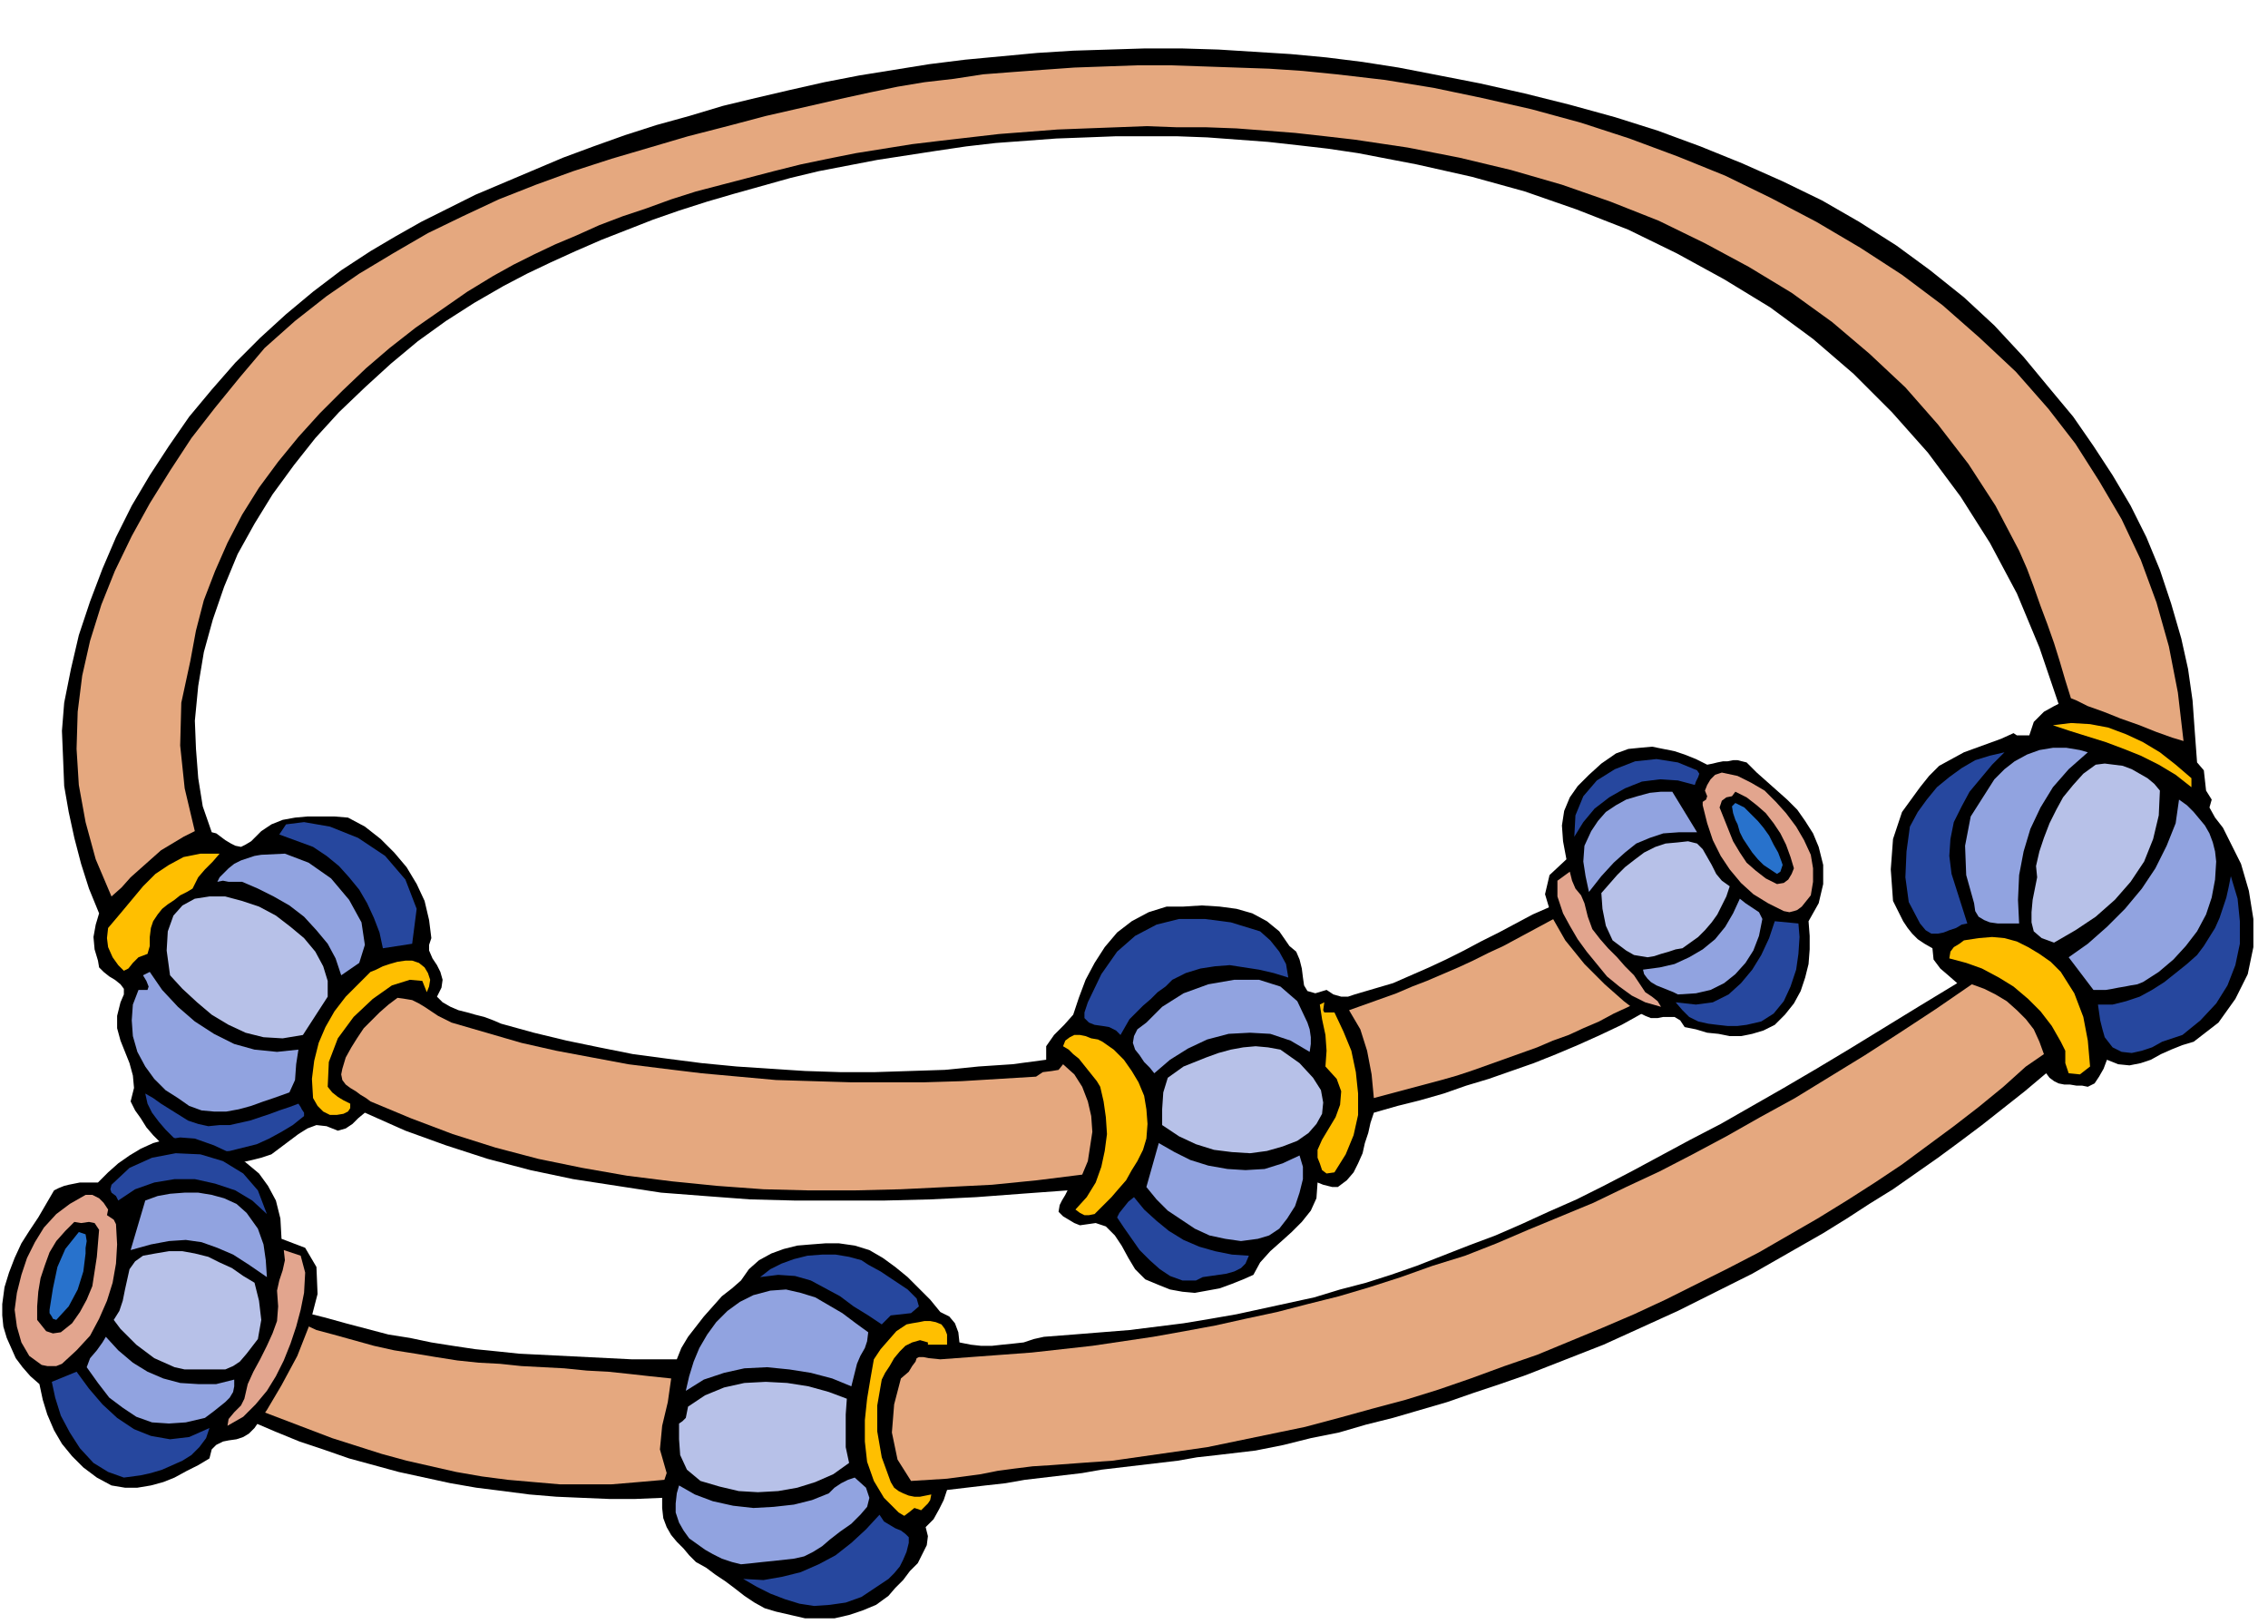 <svg xmlns="http://www.w3.org/2000/svg" fill-rule="evenodd" height="1.442in" preserveAspectRatio="none" stroke-linecap="round" viewBox="0 0 2014 1442" width="2.014in"><style>.pen1{stroke:none}.brush2{fill:#000}.brush3{fill:#26479e}.brush4{fill:#91a3e0}.brush5{fill:#ffbf00}.brush6{fill:#b7c1e8}.brush7{fill:#e5a87f}.brush8{fill:#e2a58e}.brush9{fill:#2872cc}</style><path class="pen1 brush2" d="m1948 925-10 3-10 4-9 4-9 5-9 3-10 2-10-1-10-4-3 8-4 7-4 6-6 3-5-1h-5l-6-1h-5l-5-1-4-2-4-3-3-4-19 16-19 15-19 15-20 15-19 14-20 14-20 14-21 13-20 13-21 13-21 12-21 12-21 12-22 11-22 11-22 11-22 10-22 10-22 10-23 9-23 9-23 9-23 8-24 8-23 8-24 7-24 7-24 6-24 7-25 5-24 6-25 5-17 2-17 2-18 2-17 3-17 2-17 2-17 2-17 2-17 3-17 2-17 2-17 2-17 3-18 2-17 2-17 2-3 9-4 8-5 9-7 7 2 8-1 8-4 8-4 8-7 7-6 8-7 7-6 7-11 8-12 5-12 4-13 3h-26l-13-3-13-3-10-3-9-5-9-6-9-7-8-6-9-6-8-6-9-5-6-6-5-6-6-6-5-6-4-7-3-8-1-9v-9l-24 1h-23l-24-1-23-1-24-2-23-3-24-3-23-4-23-5-23-5-22-6-22-6-23-8-21-7-22-9-21-9-14-3-12-6-13-8-11-9-10-10-9-12-8-12-6-12-1-7 1-7 2-6 4-6 5-5 5-5 5-4 5-4 17-8 16-2 15 2 15 6 14 7 15 8 15 7 16 4 18 5 19 5 19 5 19 3 19 4 19 3 20 3 20 2 19 2 20 1 20 1 20 1 20 1 20 1h40l4-10 6-10 7-9 7-9 8-9 8-9 9-7 8-7 7-10 9-8 11-6 11-4 12-3 12-1 13-1h12l14 2 13 4 12 7 11 8 11 9 10 10 10 10 9 11 8 4 5 6 3 8 1 9 10 2 9 1h10l9-1 10-1 9-1 9-3 9-2 26-2 25-2 25-2 24-3 24-3 24-4 23-4 23-5 23-5 23-5 23-7 23-6 22-7 23-8 23-9 23-9 24-9 23-10 24-11 25-11 24-12 25-13 26-14 26-14 27-14 28-16 28-16 29-17 30-18 31-19 31-19 33-20-8-7-7-6-6-8-1-10-7-4-6-4-5-5-4-5-4-6-3-6-3-6-3-6-2-28 2-27 8-24 16-22 8-10 9-9 11-6 11-6 11-4 11-4 11-4 11-5 3 2h11l4-12 9-9 9-5 4-2-17-50-20-48-24-45-26-41-29-39-32-36-34-34-36-31-38-28-41-25-42-23-43-21-46-18-46-16-47-13-49-11-26-5-26-5-27-4-26-3-27-3-27-2-27-2-27-1h-54l-26 1-27 1-27 2-27 2-26 3-27 4-26 4-26 4-26 5-26 5-25 6-25 7-25 7-24 7-25 8-23 8-23 9-23 9-23 10-22 10-21 10-21 11-26 15-25 16-25 18-24 20-23 21-23 22-21 23-19 24-19 26-16 26-15 27-12 29-10 29-8 29-5 30-3 31 1 25 2 26 4 25 8 23 4 1 4 3 4 3 5 3 4 2 5 1 4-2 5-3 9-9 9-6 10-4 11-2 11-1h24l12 1 15 8 14 11 12 12 11 13 9 15 7 15 4 17 2 16-2 6v5l3 7 4 6 3 6 2 7-1 7-4 8 5 5 7 4 7 3 8 2 7 2 8 2 8 3 7 3 29 8 29 7 29 6 30 6 30 4 31 4 31 3 30 2 31 2 31 1h31l31-1 31-1 30-3 30-2 30-4v-12l7-10 9-9 8-9 5-15 6-16 8-15 9-14 11-13 13-10 15-8 16-5h15l16-1 16 1 15 2 14 4 13 7 11 9 9 13 6 5 3 7 2 8 1 8 1 7 3 5 7 2 10-3 6 4 7 2h6l6-2 17-5 17-5 16-7 16-7 15-7 16-8 15-8 16-8 15-8 15-8 16-7 16-7 16-7 17-5 17-5 18-3 10 1 11 1 10 1 11 2 9 4 10 5 8 7 8 10 3 12-1 11-5 11-6 10-17 13-18 12-18 12-18 10-18 10-19 9-20 9-19 8-20 8-20 7-20 7-20 6-20 7-21 6-20 5-21 6-3 9-2 9-3 9-2 9-4 9-4 8-6 7-8 6h-5l-4-1-4-1-5-2-1 14-5 11-8 10-9 9-10 9-9 8-9 10-6 11-9 4-10 4-11 4-11 2-11 2-11-1-11-2-10-4-12-5-9-9-6-10-6-11-6-9-8-8-9-3-14 2-5-2-5-3-5-3-4-4 1-6 2-4 3-5 2-4-41 3-40 3-41 2-40 1h-81l-39-1-40-3-39-3-39-6-39-6-38-8-38-10-37-12-36-13-36-16-6 5-5 5-6 4-7 2-10-4-9-1-8 3-8 5-8 6-8 6-8 6-9 3-8 2-9 2-9 2-9 1-8 1h-9l-8-2-8-4-8-5-7-5-7-6-6-6-6-7-5-8-5-7-4-8 3-12-1-11-3-11-4-10-4-10-3-11v-11l3-12 3-7v-5l-3-4-5-4-5-3-5-4-4-4-1-6-3-10-1-11 2-11 3-10-9-22-7-22-6-23-5-23-4-23-1-25-1-24 2-25 6-30 7-30 10-30 11-29 12-28 14-28 16-27 17-26 18-26 20-24 21-24 22-22 23-21 24-20 25-19 26-17 22-13 23-13 24-12 24-12 26-11 26-11 26-11 27-10 28-10 28-9 29-8 30-9 29-7 30-7 31-7 31-6 31-5 31-5 32-4 32-3 32-3 32-2 32-1 32-1h32l33 1 32 2 32 2 32 3 32 4 32 5 31 6 41 8 40 9 40 10 40 11 38 12 38 14 37 15 36 16 35 17 33 19 33 21 30 22 30 24 27 25 26 28 24 29 20 24 18 26 17 26 16 27 14 28 12 29 10 30 9 31 6 27 4 28 2 28 2 27 6 7 1 9 1 9 5 8-2 7 5 9 7 9 5 10 11 22 7 24 4 25v25l-5 24-11 22-15 21-22 17z"/><path class="pen1 brush3" d="m1938 919-9 3-9 3-9 5-9 3-9 2-9-1-8-4-7-9-2-7-2-8-1-7-1-7h13l12-3 12-4 11-6 11-7 10-8 10-8 9-8 6-8 5-8 5-8 4-9 3-9 3-9 2-9 2-10 6 20 2 20v20l-4 19-7 18-10 16-14 15-16 13z"/><path class="pen1 brush4" d="m1903 872-5 2-6 1-5 1-6 1-5 1-6 1h-11l-22-29 17-12 17-15 16-16 15-18 12-18 10-20 8-20 3-21 7 5 6 6 5 6 5 6 4 7 3 8 2 8 1 9-1 16-3 16-5 15-8 15-10 13-11 12-13 11-14 9z"/><path class="pen1 brush5" d="m1946 699-14-11-15-9-16-8-15-6-16-6-16-5-16-5-15-5 16-2 17 1 16 3 16 6 15 7 15 9 14 11 14 12v8z"/><path class="pen1 brush6" d="m1824 837-11-4-7-6-2-8v-9l1-11 2-10 2-10-1-10 3-13 4-12 5-13 6-12 6-11 9-11 9-10 11-8 8-1 8 1 8 1 8 3 7 4 7 4 6 5 5 6-1 22-5 21-8 20-12 18-14 16-17 15-18 12-19 11z"/><path class="pen1 brush7" d="m1839 620-5-16-5-17-5-16-6-17-6-16-6-17-6-16-7-16-21-40-24-37-27-35-29-33-32-30-33-28-36-26-38-23-39-21-41-20-43-17-43-15-45-13-46-11-46-9-47-7-26-3-27-3-26-2-26-2-27-1h-26l-27-1-26 1-27 1-26 1-26 2-26 2-26 3-26 3-25 3-25 4-25 4-25 5-24 5-24 6-23 6-23 6-23 6-22 7-22 8-21 7-21 8-20 9-19 8-19 9-18 9-18 10-23 14-23 16-23 16-23 18-21 18-21 20-20 20-19 21-18 22-17 23-15 24-13 25-11 25-10 26-7 27-5 27-8 37-1 38 4 38 9 38-10 5-10 6-10 6-9 8-9 8-9 8-8 9-9 8-14-33-9-33-6-33-2-32 1-33 4-32 7-31 10-32 12-30 15-31 16-29 18-29 19-29 21-27 22-27 22-26 27-24 28-22 29-20 30-18 31-18 31-15 32-15 33-13 33-12 34-11 34-10 34-10 35-9 34-9 35-8 35-8 23-5 24-5 24-4 26-3 26-4 26-2 27-2 28-2 28-1 28-1h29l30 1 29 1 29 1 30 2 30 3 43 5 43 7 43 9 44 10 44 12 43 14 43 16 42 17 41 20 40 21 39 23 37 24 36 27 33 29 32 30 29 33 24 31 21 33 20 34 17 36 14 38 11 39 8 41 5 43-10-3-14-5-15-6-17-6-15-6-14-5-10-5-5-2z"/><path class="pen1 brush4" d="M1793 820h-19l-7-1-5-2-5-3-3-5-1-7-7-25-1-26 5-26 14-22 7-11 9-9 9-7 11-6 11-4 12-2h12l12 2 7 2-17 15-14 16-11 18-9 19-6 20-4 21-1 22 1 21z"/><path class="pen1 brush5" d="m1847 954-10-1-3-9v-11l-4-8-8-14-10-13-11-11-13-11-13-8-15-8-14-5-15-4 1-6 3-4 5-3 4-3 13-2 12-1 11 1 11 3 10 5 10 6 10 7 9 9 12 19 8 21 4 21 2 23-9 7z"/><path class="pen1 brush7" d="m1799 947-20 18-22 18-22 17-23 17-23 17-24 16-25 16-26 16-26 15-26 15-27 14-28 14-28 14-28 13-28 12-29 12-29 12-29 10-30 11-29 10-29 9-30 8-29 8-30 8-29 6-29 6-29 6-28 4-28 4-28 4-28 2-27 2-16 1-16 2-15 2-15 3-15 2-15 2-16 1-16 1-12-19-5-24 2-25 6-23 7-6 3-5 3-4 1-3 2-1h4l5 1 10 1 27-2 27-2 27-2 27-3 27-3 27-4 27-4 28-5 27-5 27-6 28-6 27-7 28-7 27-8 28-9 28-10 29-9 28-11 28-12 29-12 29-12 29-14 30-14 29-15 30-16 30-17 31-17 31-19 31-19 31-20 32-21 32-22 11 4 10 5 10 6 9 8 8 8 7 9 5 11 4 11-16 11z"/><path class="pen1 brush3" d="m1733 776 14 44-5 1-5 3-6 2-5 2-5 1h-6l-5-3-5-6-10-19-3-22 1-23 3-22 7-13 8-11 9-11 11-9 11-8 12-7 13-4 13-3-11 11-10 12-10 12-7 13-7 14-3 15-1 15 2 16z"/><path class="pen1 brush7" d="m1446 894-13 6-13 7-14 6-13 6-14 5-14 6-14 5-14 5-14 5-14 5-15 5-14 4-15 4-15 4-15 4-15 4-2-21-4-21-6-19-10-17 14-5 14-5 14-5 14-6 13-5 14-6 14-6 13-6 14-7 13-6 13-7 13-7 13-7 13-7 13-7 13-7 15-3 16-3 16-2 16-1 15 2 14 5 13 9 11 12-3 15-6 13-10 11-12 10-13 8-13 7-14 7-12 6z"/><path class="pen1 brush5" d="m1185 1041-7 1-4-3-2-6-2-5v-7l4-9 6-10 6-10 4-11 1-12-4-11-10-11 1-14-1-14-3-14-2-13 4-2-1 7 1 2h9l8 17 7 17 4 19 2 19v19l-4 18-7 17-10 16z"/><path class="pen1 brush6" d="M1032 999v-14l1-15 4-13 14-10 10-4 10-4 11-4 11-3 11-2 11-1 11 1 11 2 17 12 12 13 7 11 2 11-1 10-5 9-7 8-10 7-13 5-14 4-15 2-16-1-16-2-16-5-15-7-15-10z"/><path class="pen1 brush4" d="m1163 934-17-10-18-6-18-1-19 1-19 5-17 8-16 10-14 12-4-5-5-5-4-6-4-5-2-6 1-6 3-6 8-6 14-14 19-12 22-8 23-4h22l19 6 15 13 9 19 2 6 1 7v6l-1 7zm-46 166-15 2-14-2-14-3-13-6-12-8-12-8-10-10-9-11 11-39 14 8 14 7 16 5 17 3 16 1 17-1 16-5 15-7 3 10v11l-3 12-4 12-7 11-7 9-9 6-10 3z"/><path class="pen1 brush3" d="m1144 868-13-4-13-3-13-2-13-2-13 1-13 2-13 4-12 6-6 6-7 5-6 6-7 6-6 6-6 6-4 7-4 7-4-4-6-3-6-1-7-1-5-2-4-4v-5l3-9 12-25 14-20 16-14 19-10 20-5h23l23 3 26 8 9 8 8 10 6 11 2 12zm-82 269h-12l-11-4-9-6-9-8-9-9-7-10-7-10-6-9 2-4 4-5 4-5 5-4 9 11 11 10 11 9 13 8 14 6 14 4 15 3 15 1-3 7-4 4-6 3-7 2-7 1-7 1-7 1-6 3z"/><path class="pen1 brush5" d="m972 1078-5 1h-4l-4-2-4-3 10-11 8-13 5-14 3-14 2-15-1-15-2-14-3-13-3-5-4-5-4-5-4-5-4-5-5-4-4-4-5-3 2-5 4-3 4-2h5l5 1 5 2 6 1 4 2 10 7 9 9 7 10 6 10 5 12 2 12 1 13-1 13-3 10-5 10-5 8-5 9-7 8-6 7-8 8-7 7z"/><path class="pen1 brush7" d="m961 1043-40 5-40 4-40 2-41 2-41 1h-41l-40-1-41-3-40-4-40-5-40-7-39-8-38-10-38-12-37-14-36-15-4-3-5-3-4-3-5-3-4-3-3-4-1-5 1-5 3-10 5-9 5-8 6-9 7-7 7-7 8-7 8-6 7 1 6 1 6 3 5 3 6 4 6 4 6 3 6 3 31 9 31 9 31 7 32 6 32 6 32 4 33 4 33 3 33 3 33 1 33 1h66l33-1 33-2 33-2 6-4 8-1 6-1 4-5 10 9 7 11 5 13 3 13 1 14-2 13-2 13-5 12z"/><path class="pen1 brush5" d="M824 1194v-2l-7-2-7 2-6 3-5 5-5 6-4 7-4 6-3 6-4 23v23l4 23 8 22 3 5 4 3 4 2 5 2 5 1h5l5-1 5-1-1 5-2 3-3 3-3 3-6-2-5 4-4 3-5-3-13-13-9-15-6-17-2-18v-19l2-19 3-18 3-17 6-9 7-8 7-8 9-6 5-1 6-1 5-1h5l5 1 5 2 3 4 2 5v9h-17z"/><path class="pen1 brush3" d="m791 1168-8 8-12-8-13-8-12-9-13-7-13-7-14-4-15-1-16 2 9-7 10-5 11-4 12-3 13-1h12l12 2 11 3 6 4 11 6 12 8 12 8 8 8 2 7-7 6-18 2zm-26 250-14 5-14 2-14 1-13-2-13-4-13-5-12-6-12-7 18 1 17-3 16-4 16-7 15-8 14-11 13-12 12-13 4 6 5 3 5 3 5 2 4 3 3 3v5l-2 8-3 7-3 6-5 6-5 5-6 4-6 4-6 4-6 4z"/><path class="pen1 brush4" d="m761 1211-5 20-17-7-19-5-19-3-20-2-20 1-18 4-18 6-16 10 3-13 4-13 5-12 7-12 8-11 10-10 11-8 12-6 15-4 14-1 13 3 13 4 12 7 12 7 12 9 11 8-1 8-2 6-4 7-3 7zm-103 178-8-2-9-3-8-4-7-4-7-5-7-5-5-7-4-7-3-9v-8l1-9 2-7 14 8 16 6 18 4 18 2 18-1 18-2 16-4 15-6 5-5 6-4 6-3 6-2 10 9 3 9-2 8-6 7-8 8-10 7-9 7-7 6-8 5-8 4-9 2-9 1-9 1-10 1-9 1-10 1z"/><path class="pen1 brush6" d="m754 1299-14 10-16 7-16 5-17 3-18 1-17-1-17-4-17-5-12-10-6-13-1-14v-14l3-2 3-3 1-5 1-5 15-10 17-7 18-4 19-1 19 1 19 3 18 5 16 6-1 14v29l3 14z"/><path class="pen1 brush7" d="m592 1308-2 6-23 2-24 2h-46l-23-2-23-2-23-3-23-4-22-5-22-5-22-6-22-7-22-7-21-8-21-8-21-8-13-2-13-4-12-7-10-8-10-10-8-10-7-11-5-12-2-11 5-10 9-8 9-6 17-6h15l15 4 15 6 14 8 15 8 15 7 15 4 18 5 18 5 18 4 19 3 18 3 19 3 19 2 19 1 19 2 19 1 19 1 20 2 19 1 19 2 18 2 19 2-3 21-5 21-2 21 6 21z"/><path class="pen1 brush5" d="m379 881-4-10-11-1-16 5-17 12-17 16-14 19-8 21-1 22 4 5 5 4 5 3 6 3v4l-2 3-4 2-6 1h-6l-6-3-5-5-4-7-1-17 2-16 4-16 6-14 8-14 10-13 11-11 11-11 5-2 6-3 6-2 7-2 7-1h6l6 2 5 4 3 5 2 6-1 6-2 5z"/><path class="pen1 brush3" d="m366 838-26 4-3-14-5-13-6-13-7-12-9-11-9-10-11-9-12-8-30-11 6-9 16-2 23 4 25 10 24 16 18 21 10 26-4 31z"/><path class="pen1 brush4" d="m303 866-5-15-7-13-10-12-11-12-13-10-14-8-14-7-14-6h-12l-5-1-5 1 2-4 4-4 4-4 5-4 6-3 6-2 6-2 6-1 21-1 21 8 20 14 16 19 11 20 3 20-5 16-16 11z"/><path class="pen1 brush6" d="m269 919-18 3-17-1-16-4-15-7-15-9-13-11-13-12-11-12-3-22 1-17 5-14 8-9 11-6 13-2h14l15 4 15 5 15 8 13 10 12 10 10 12 7 13 4 13v14l-22 34z"/><path class="pen1 brush4" d="m243 975-9 3-11 4-11 3-11 2h-11l-11-1-11-4-10-7-11-7-10-10-8-11-7-13-4-14-1-14 1-14 5-13h8l1-3-2-5-3-5 6-3 11 16 14 15 15 13 17 11 18 9 18 5 20 2 19-2-2 13-1 14-5 11-14 5z"/><path class="pen1 brush3" d="m270 991-10 8-10 6-11 6-11 5-12 3-12 3-13 1-12 1-9-4-8-5-8-5-7-7-6-7-6-8-4-8-2-9 7 4 7 5 8 5 8 5 8 5 9 3 9 2 10-1h9l9-2 9-2 9-3 9-3 8-3 9-3 8-3 2 3 1 2 2 3v3z"/><path class="pen1 brush5" d="m171 789-5 3-6 3-5 4-6 4-5 4-4 5-4 6-2 6-1 8v8l-2 7-8 3-5 5-4 5-4 2-5-5-5-7-4-9-1-8 1-9 11-13 10-12 10-12 11-11 12-8 13-7 15-3h17l-6 7-7 7-6 7-5 10z"/><path class="pen1 brush2" d="m250 1100 21 8 10 17 1 24-7 27-11 28-14 26-13 22-11 16-5 5-5 3-6 2-7 1-5 1-6 3-4 4-2 8-10 6-10 5-11 6-10 4-11 3-12 2h-11l-12-2-13-7-12-9-10-10-9-11-7-12-6-14-4-13-3-14-8-7-7-8-6-8-4-9-4-9-3-10-1-10v-10l2-15 4-13 5-13 6-13 7-11 8-12 7-12 7-12 4-2 5-2 4-1 5-1 5-1h16l9-9 9-8 10-7 10-6 11-5 11-3 13-2 13 1 17 6 15 7 13 8 12 10 8 11 7 13 4 16 1 18z"/><path class="pen1 brush3" d="m237 1078-13-12-15-9-18-6-18-4h-18l-18 3-17 6-15 10-2-4-4-3-1-3 1-4 16-15 20-9 21-4 22 1 20 6 18 11 13 15 8 21z"/><path class="pen1 brush8" d="m267 1163-4 15-5 15-6 15-7 14-8 13-10 12-11 11-14 8 1-6 5-6 6-6 3-6 3-13 5-11 6-11 6-12 5-11 4-11 1-13-1-14 2-9 3-9 2-9-1-9 15 5 4 15-1 18-3 15z"/><path class="pen1 brush4" d="m237 1134-16-11-14-9-14-6-14-5-14-2-15 1-16 3-18 5 13-44 11-4 11-2 13-1h12l12 2 11 3 11 5 9 8 10 14 5 14 2 14 1 15z"/><path class="pen1 brush6" d="m219 1202-6 7-6 4-7 3h-36l-9-2-9-4-9-4-8-6-8-6-7-7-7-7-6-8 5-8 3-9 2-10 2-9 2-9 5-7 7-5 11-2 12-2h12l11 2 12 3 10 5 11 5 10 7 10 6 4 16 2 17-3 17-10 13z"/><path class="pen1 brush8" d="m103 1087 1 18-1 17-3 17-5 16-7 16-8 15-12 13-13 12-5 2h-8l-5-1-11-8-7-12-4-14-2-15 2-15 4-16 5-15 7-14 8-13 11-12 12-9 14-8h6l6 3 4 4 4 6-1 5 3 2 3 2 2 4z"/><path class="pen1 brush2" d="m88 1092-1 12-1 12-2 13-2 13-5 12-6 11-7 10-10 8-7 1-6-2-4-5-4-5v-12l1-13 2-12 4-12 4-11 6-10 8-9 8-8 6 1 7-1 5 1 4 6z"/><path class="pen1 brush4" d="m182 1259-17 4-15 1-15-1-14-5-12-8-12-9-10-13-10-14 3-8 6-7 5-7 3-5 11 12 13 11 13 8 14 6 15 4 16 1h16l16-4v6l-1 5-3 5-4 4-5 4-5 4-4 3-4 3z"/><path class="pen1 brush9" d="m50 1172-3-1-1-2-2-3v-3l3-19 4-19 7-16 12-15 6 2 1 6-1 6v5l-2 16-5 16-8 15-11 12z"/><path class="pen1 brush3" d="m125 1310-15 2-14-5-13-8-12-13-9-14-8-15-5-16-3-14 22-9 11 15 12 14 13 12 15 10 15 6 17 3 17-2 18-8-3 9-6 8-7 7-8 5-9 4-9 4-10 3-9 2z"/><path class="pen1 brush2" d="m1391 763-15 14-4 17 6 20 12 21 17 21 18 18 17 15 13 10 6 3 5 2h6l5-1h10l5 3 4 6 10 2 10 3 10 1 10 2h10l10-2 10-3 10-5 9-9 8-10 6-11 4-12 3-12 1-13v-12l-1-13 9-16 4-17v-17l-4-16-5-12-7-11-7-10-9-9-9-8-9-8-9-8-9-9-4-1-4-1h-4l-5 1h-4l-5 1-4 1-5 1-10-5-10-4-9-3-10-2-10-2-11 1-10 1-11 4-13 9-11 10-10 10-7 10-5 12-2 13 1 14 3 16z"/><path class="pen1 brush3" d="m1398 743 8-13 10-12 13-10 14-8 15-6 16-2 16 1 15 4 1-3 2-4 1-3-2-3-17-7-19-3-19 2-18 7-16 10-12 14-7 17-1 19z"/><path class="pen1 brush8" d="m1394 822 7 12 8 11 9 11 9 11 11 9 11 8 12 6 14 4-3-5-5-4-6-4-4-6-6-9-8-8-7-8-8-8-7-8-7-9-4-11-3-12-3-7-5-6-3-7-2-8-11 8v14l5 15 6 11z"/><path class="pen1 brush4" d="m1411 792 11-14 11-12 10-9 10-8 12-5 12-4 14-1h16l-22-36h-10l-10 1-11 3-10 3-9 5-9 6-7 8-6 9-6 13-1 14 2 13 3 14z"/><path class="pen1 brush6" d="m1444 844 7 4 6 1 6 1 6-1 6-2 7-2 6-2 6-1 7-5 7-5 6-6 6-7 5-7 4-8 4-8 3-9-7-5-5-6-4-8-4-7-4-7-5-5-8-2-9 1-11 1-9 3-10 5-8 6-9 7-7 7-7 8-7 8 1 14 3 15 6 13 12 9z"/><path class="pen1 brush8" d="m1512 715 4 16 5 15 7 14 8 12 10 12 11 10 13 8 14 7 5 1 4-1 3-1 4-3 8-10 2-12v-12l-2-12-6-13-7-12-9-12-9-10-10-10-12-7-12-6-14-3-6 2-4 4-3 5-2 5 2 5-1 3-3 2v3z"/><path class="pen1 brush2" d="m1527 717 4 10 4 10 4 10 6 10 6 9 8 7 9 7 10 5 6-1 4-3 3-5 2-5-3-10-4-11-5-10-6-9-7-9-8-7-9-7-10-5-3 4-5 1-4 3-2 6z"/><path class="pen1 brush4" d="m1490 883 16-1 13-3 12-6 10-8 9-10 7-11 5-13 3-15-3-6-6-4-6-4-5-4-6 13-7 12-9 11-11 9-12 7-13 6-13 3-15 2 1 4 3 4 3 3 5 3 5 2 5 2 5 2 4 2z"/><path class="pen1 brush9" d="m1578 776 3-2 1-3 1-3-1-3-3-8-4-7-4-8-5-7-5-6-6-6-6-6-8-4-3 3 1 6 2 6 2 4 2 7 3 6 4 6 4 6 5 6 5 5 6 4 6 4z"/><path class="pen1 brush3" d="m1551 910 13-3 11-7 9-11 6-13 5-15 2-14 1-15-1-12-21-2-5 15-7 15-8 13-10 12-11 10-14 7-15 2-18-2 6 7 6 6 8 4 9 2 8 1 9 1h9l8-1z"/></svg>
